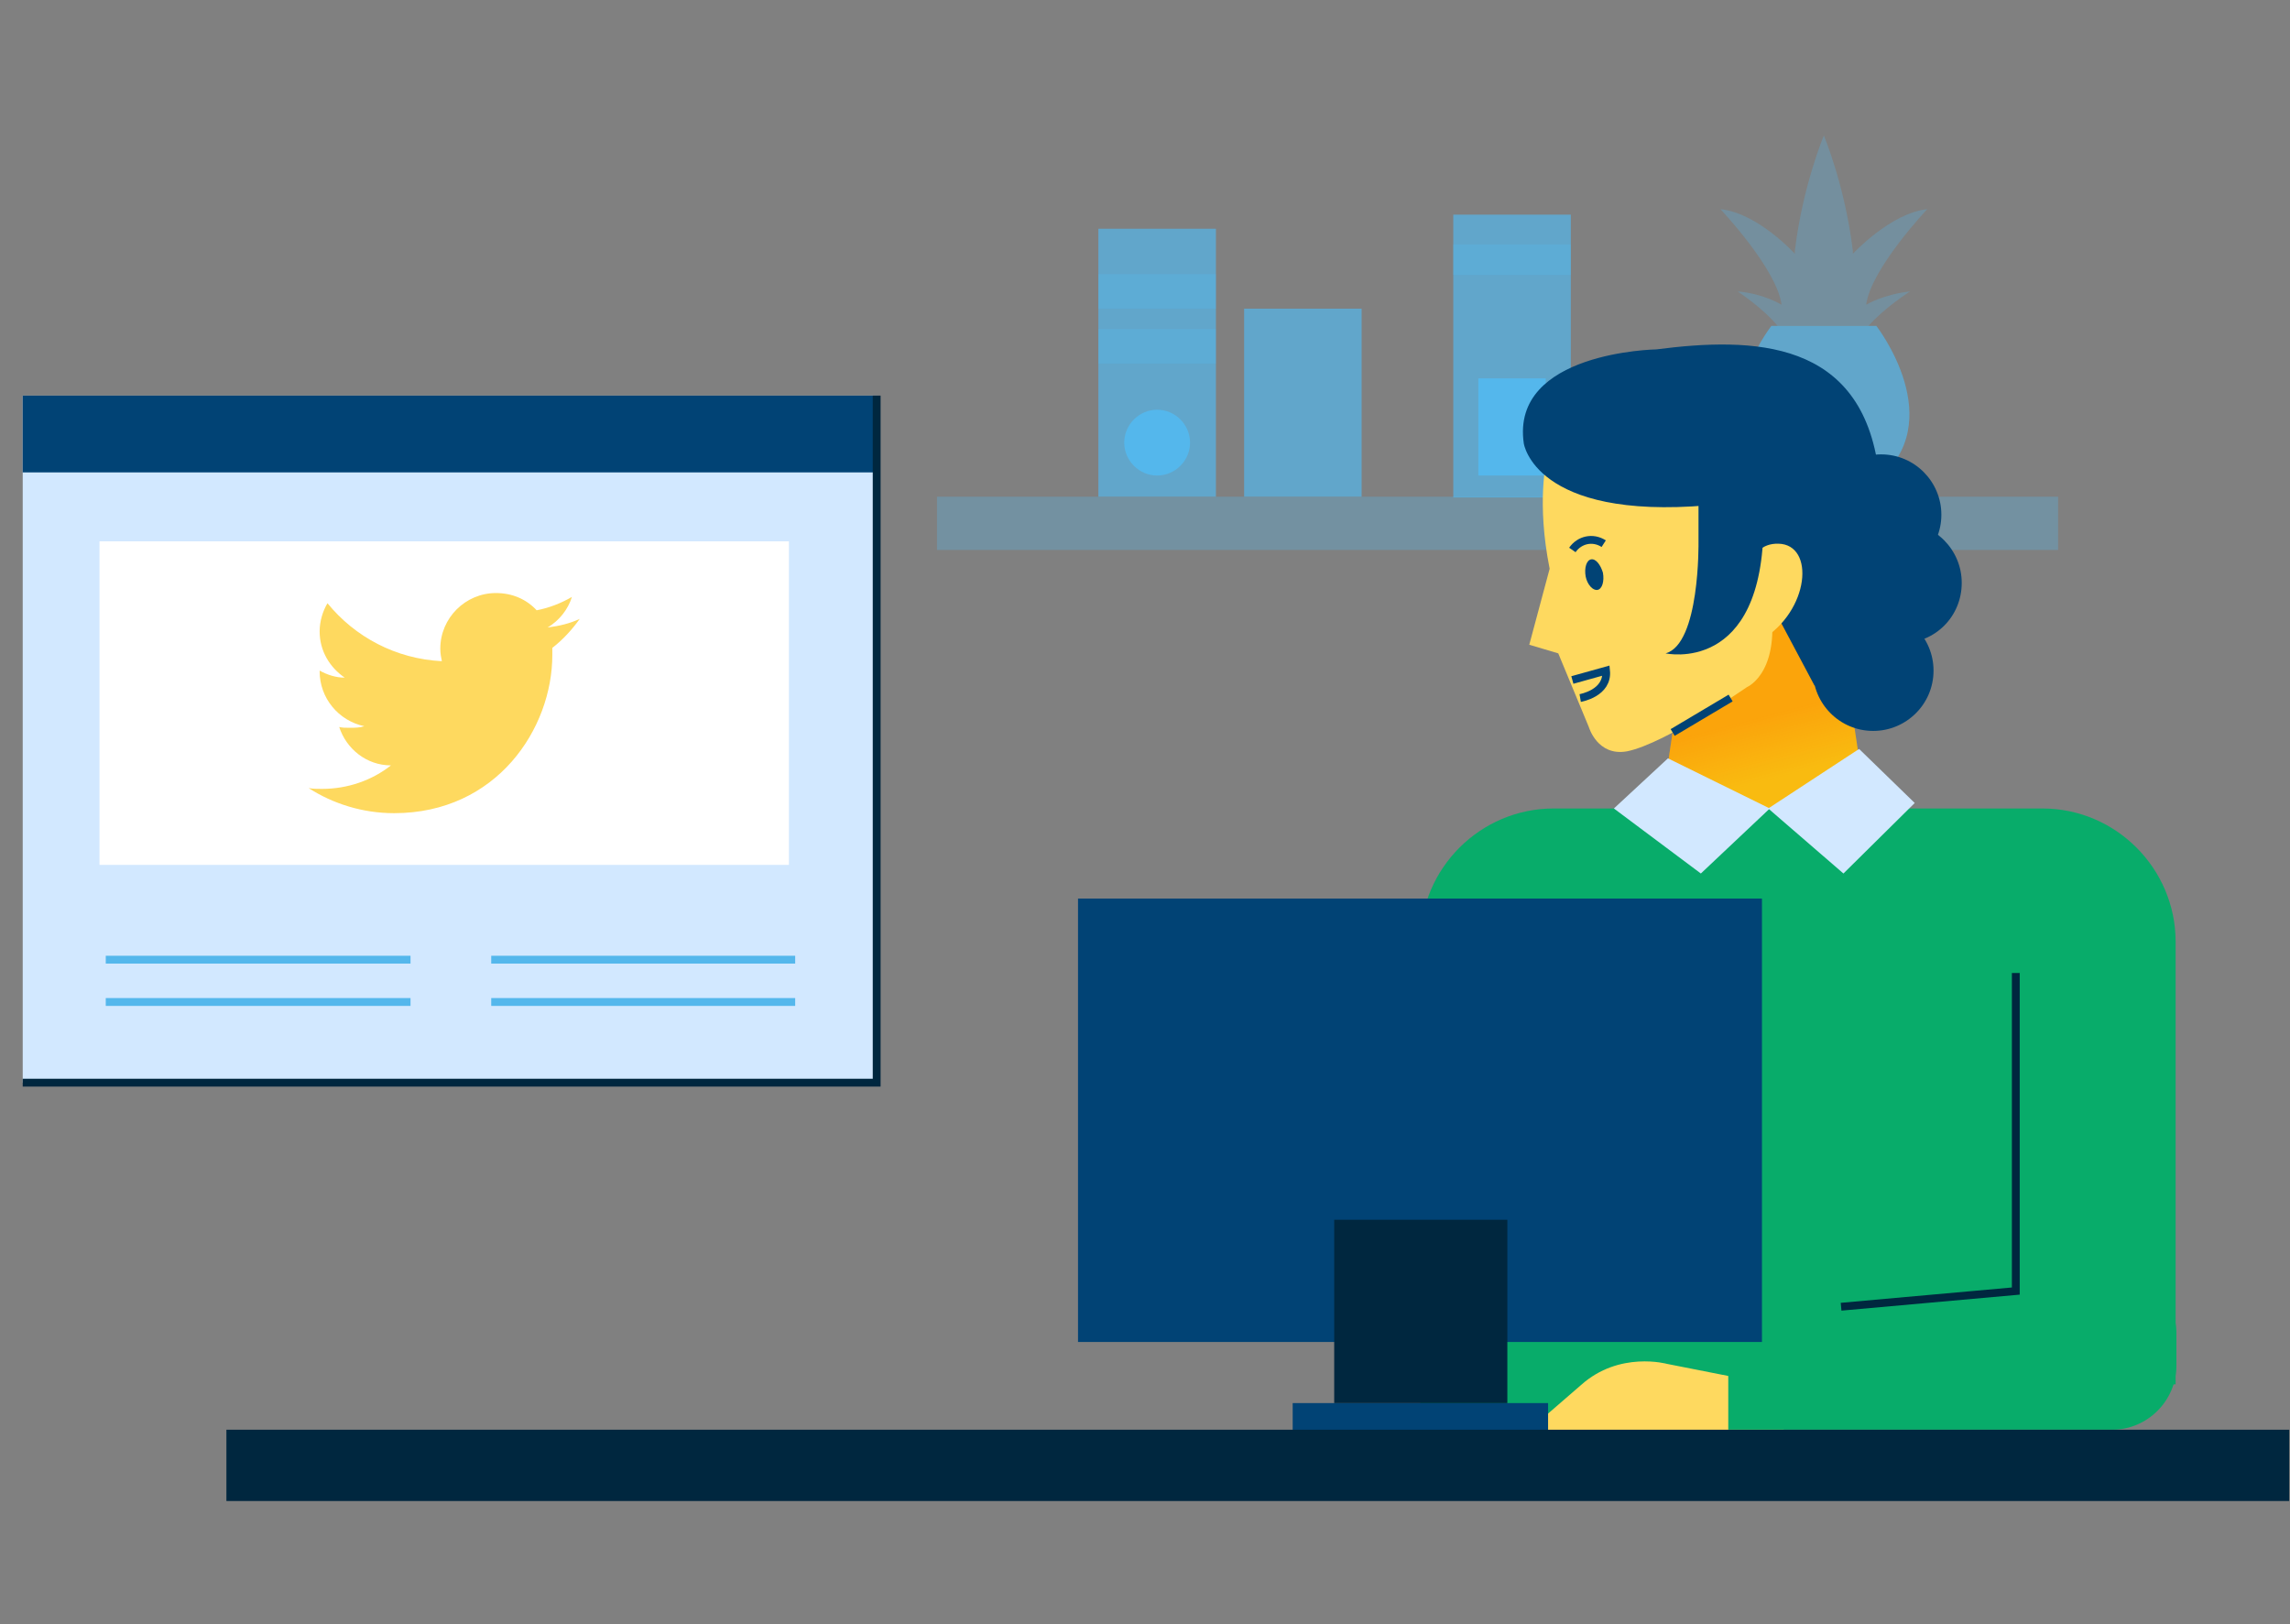 <?xml version="1.0" encoding="UTF-8"?> <svg xmlns="http://www.w3.org/2000/svg" xmlns:xlink="http://www.w3.org/1999/xlink" version="1.1" id="Layer_1" x="0px" y="0px" viewBox="0 0 292.3 207.3" style="enable-background:new 0 0 292.3 207.3;" xml:space="preserve"><rect x="0" y="0" width="292.3" height="207.3" fill="#808080" stroke="none"/> <style type="text/css"> .st0{opacity:0.3;fill:#54B7EC;} .st1{opacity:0.7;fill:#54B7EC;} .st2{fill:#54B7EC;} .st3{opacity:0.4;} .st4{fill:#F9BB10;} .st5{opacity:0.3;fill:url(#SVGID_1_);} .st6{fill:#FED95F;} .st7{fill:none;stroke:#014375;stroke-miterlimit:10;} .st8{fill:#014375;} .st9{fill:#08AC6A;} .st10{fill:#D2E8FF;} .st11{fill:#00273F;} .st12{fill:none;stroke:#00273F;stroke-miterlimit:10;} .st13{fill:none;stroke:#54B7EC;stroke-miterlimit:10;} .st14{fill:#FFFFFF;} </style> <g> <g> <rect x="119.6" y="63.4" class="st0" width="143.1" height="6.8"></rect> </g> <g> <rect x="158.8" y="39.4" class="st1" width="15" height="24"></rect> </g> <g> <g> <rect x="185.5" y="27.4" class="st1" width="15" height="36.1"></rect> </g> <rect x="188.7" y="48.3" class="st2" width="8.6" height="12.4"></rect> <rect x="185.5" y="31.2" class="st0" width="15" height="3.9"></rect> </g> <g> <g> <rect x="140.2" y="29.2" class="st1" width="15" height="34.2"></rect> </g> <rect x="140.2" y="35" class="st0" width="15" height="4.4"></rect> <rect x="140.2" y="42" class="st0" width="15" height="4.4"></rect> <path class="st2" d="M151.9,56.5c0,2.3-1.9,4.2-4.2,4.2c-2.3,0-4.2-1.9-4.2-4.2s1.9-4.2,4.2-4.2C150,52.3,151.9,54.2,151.9,56.5z"></path> </g> <g> <g> <rect x="225.2" y="61.4" class="st1" width="15.3" height="2"></rect> </g> <g> <path class="st1" d="M239.5,41.6h-6.7h-6.7c0,0-9.5,12.2,0,19.8h6.7h6.7C249,53.8,239.5,41.6,239.5,41.6z"></path> </g> <g class="st3"> <g> <g> <path class="st1" d="M243.8,37.2c-3.5,0.4-5.6,1.7-5.6,1.7c0.6-4.6,7.8-12.2,7.8-12.2c-4.7,0.5-9.5,5.7-9.5,5.7V32 c-1-8.3-3.7-14.7-3.7-14.7s-2.7,6.4-3.7,14.7v0.4c0,0-4.7-5.2-9.5-5.7c0,0,7.2,7.6,7.8,12.2c0,0-2.2-1.4-5.6-1.7 c0,0,3.2,2.1,5.1,4.4h5.8h5.8C240.5,39.3,243.8,37.2,243.8,37.2z"></path> </g> </g> </g> </g> </g> <g> <g> <polygon class="st4" points="239,108.1 211.3,108.1 215.9,77.5 234.4,77.5 "></polygon> <linearGradient id="SVGID_1_" gradientUnits="userSpaceOnUse" x1="751.028" y1="90.433" x2="753.543" y2="99.901" gradientTransform="matrix(1 0 0 1 -528.797 0)"> <stop offset="0.172" style="stop-color:#FF6D00"></stop> <stop offset="0.995" style="stop-color:#FF6D00;stop-opacity:0"></stop> </linearGradient> <polygon class="st5" points="239,108.1 211.3,108.1 215.9,77.5 234.4,77.5 "></polygon> </g> <path class="st6" d="M197.4,58.8c0,0-1.3,5.3,0.4,13.8l-2.6,9.7l3.7,1.1l3.9,9.4c0,0,1.1,3.8,4.9,3.1c4.9-1,15.3-8.2,15.3-8.2 s4.8-2,2.7-12.2C223.7,65.4,215.5,41.6,197.4,58.8z"></path> <path class="st7" d="M201.7,89.1c0,0,3.6-0.6,3.3-3.5l-4.3,1.2"></path> <path class="st8" d="M204.6,73.1c0.2,1.1-0.1,2.1-0.7,2.2c-0.6,0.1-1.3-0.7-1.5-1.7c-0.2-1.1,0.1-2.1,0.7-2.2 C203.7,71.3,204.3,72.1,204.6,73.1z"></path> <path class="st7" d="M200.7,70.2c0.9-1.3,2.6-1.7,4-0.8"></path> <line class="st7" x1="213.5" y1="93.5" x2="220.9" y2="89.1"></line> <g> <path class="st9" d="M181.3,182.5v-62.3c0-9.4,7.7-17,17-17h62.4c9.4,0,17,7.7,17,17v56.5"></path> </g> <polygon class="st10" points="237.3,95.6 225.7,103.2 235.3,111.5 244.4,102.5 "></polygon> <polygon class="st10" points="212.9,96.8 225.9,103.2 217.1,111.5 206,103.2 "></polygon> <path class="st8" d="M223.3,71.9l8.3,15.6l3.9-0.5c0,0,5.5-17.2,4.3-26.8c-2.1-16.9-16-17.2-28.4-15.6c0,0-18.6,0.3-16.9,12 c0,0,1.4,9.8,23.5,7.9L223.3,71.9"></path> <path class="st6" d="M223.2,75.1c0,0-0.6-5.8,3.8-5.7c4.7,0.1,4,8.6-2.2,12.3L223.2,75.1z"></path> </g> <path class="st6" d="M226.5,176.8l-13.7-2.7c0,0-6.1-1.7-11,2.7l-6.7,5.8h32.6L226.5,176.8z"></path> <g> <path class="st9" d="M220.6,182.5h49c4.5,0,8.2-3.7,8.2-8.2v-4.1c0-4.5-3.7-8.2-8.2-8.2h-49"></path> </g> <g> <rect x="137.6" y="114.7" class="st8" width="87.3" height="56.6"></rect> <rect x="165" y="179.1" class="st8" width="32.6" height="3.5"></rect> <rect x="170.3" y="155.7" class="st11" width="22.1" height="23.4"></rect> </g> <path class="st8" d="M216.8,59.1v10.1c0,0,0.2,13-4.2,14.2c0,0,12.5,2.8,12.5-16.7L216.8,59.1z"></path> <path class="st8" d="M232.4,65.7c0,4.2,3.4,7.7,7.7,7.7c4.2,0,7.7-3.4,7.7-7.7c0-4.2-3.4-7.7-7.7-7.7 C235.8,58,232.4,61.5,232.4,65.7z"></path> <path class="st8" d="M235,74.4c0,4.2,3.4,7.7,7.7,7.7s7.7-3.4,7.7-7.7c0-4.2-3.4-7.7-7.7-7.7S235,70.1,235,74.4z"></path> <path class="st8" d="M231.4,85.6c0,4.2,3.4,7.7,7.7,7.7c4.2,0,7.7-3.4,7.7-7.7c0-4.2-3.4-7.7-7.7-7.7 C234.8,78,231.4,81.4,231.4,85.6z"></path> <polyline class="st12" points="257.3,124.2 257.3,164.8 235,166.8 "></polyline> <rect x="28.9" y="182.5" class="st11" width="263.3" height="9.1"></rect> <rect x="2.9" y="50.5" class="st10" width="109.1" height="87.7"></rect> <g> <line class="st13" x1="62.7" y1="122.5" x2="101.5" y2="122.5"></line> <line class="st13" x1="62.7" y1="127.9" x2="101.5" y2="127.9"></line> </g> <g> <line class="st13" x1="13.5" y1="122.5" x2="52.4" y2="122.5"></line> <line class="st13" x1="13.5" y1="127.9" x2="52.4" y2="127.9"></line> </g> <rect x="2.9" y="50.5" class="st8" width="109.1" height="9.8"></rect> <polyline class="st12" points="111.9,50.5 111.9,138.2 2.9,138.2 "></polyline> <rect x="12.7" y="69.1" class="st14" width="88" height="41.3"></rect> <g> <path class="st6" d="M74,79c-1.3,0.6-2.6,0.9-4.1,1.1c1.5-0.9,2.6-2.3,3.1-3.9c-1.4,0.8-2.9,1.4-4.5,1.7c-1.3-1.4-3.1-2.2-5.2-2.2 c-3.9,0-7.1,3.2-7.1,7.1c0,0.6,0.1,1.1,0.2,1.6c-5.9-0.3-11.1-3.1-14.6-7.4c-0.6,1-1,2.3-1,3.6c0,2.5,1.3,4.6,3.2,5.9 c-1.2,0-2.3-0.4-3.2-0.9c0,0,0,0.1,0,0.1c0,3.4,2.4,6.3,5.7,7c-0.6,0.2-1.2,0.2-1.9,0.2c-0.5,0-0.9,0-1.3-0.1 c0.9,2.8,3.5,4.9,6.6,4.9c-2.4,1.9-5.5,3-8.8,3c-0.6,0-1.1,0-1.7-0.1c3.1,2,6.9,3.2,10.9,3.2c13.1,0,20.2-10.8,20.2-20.2 c0-0.3,0-0.6,0-0.9C71.8,81.7,73,80.4,74,79L74,79z M74,79"></path> </g> </svg> 